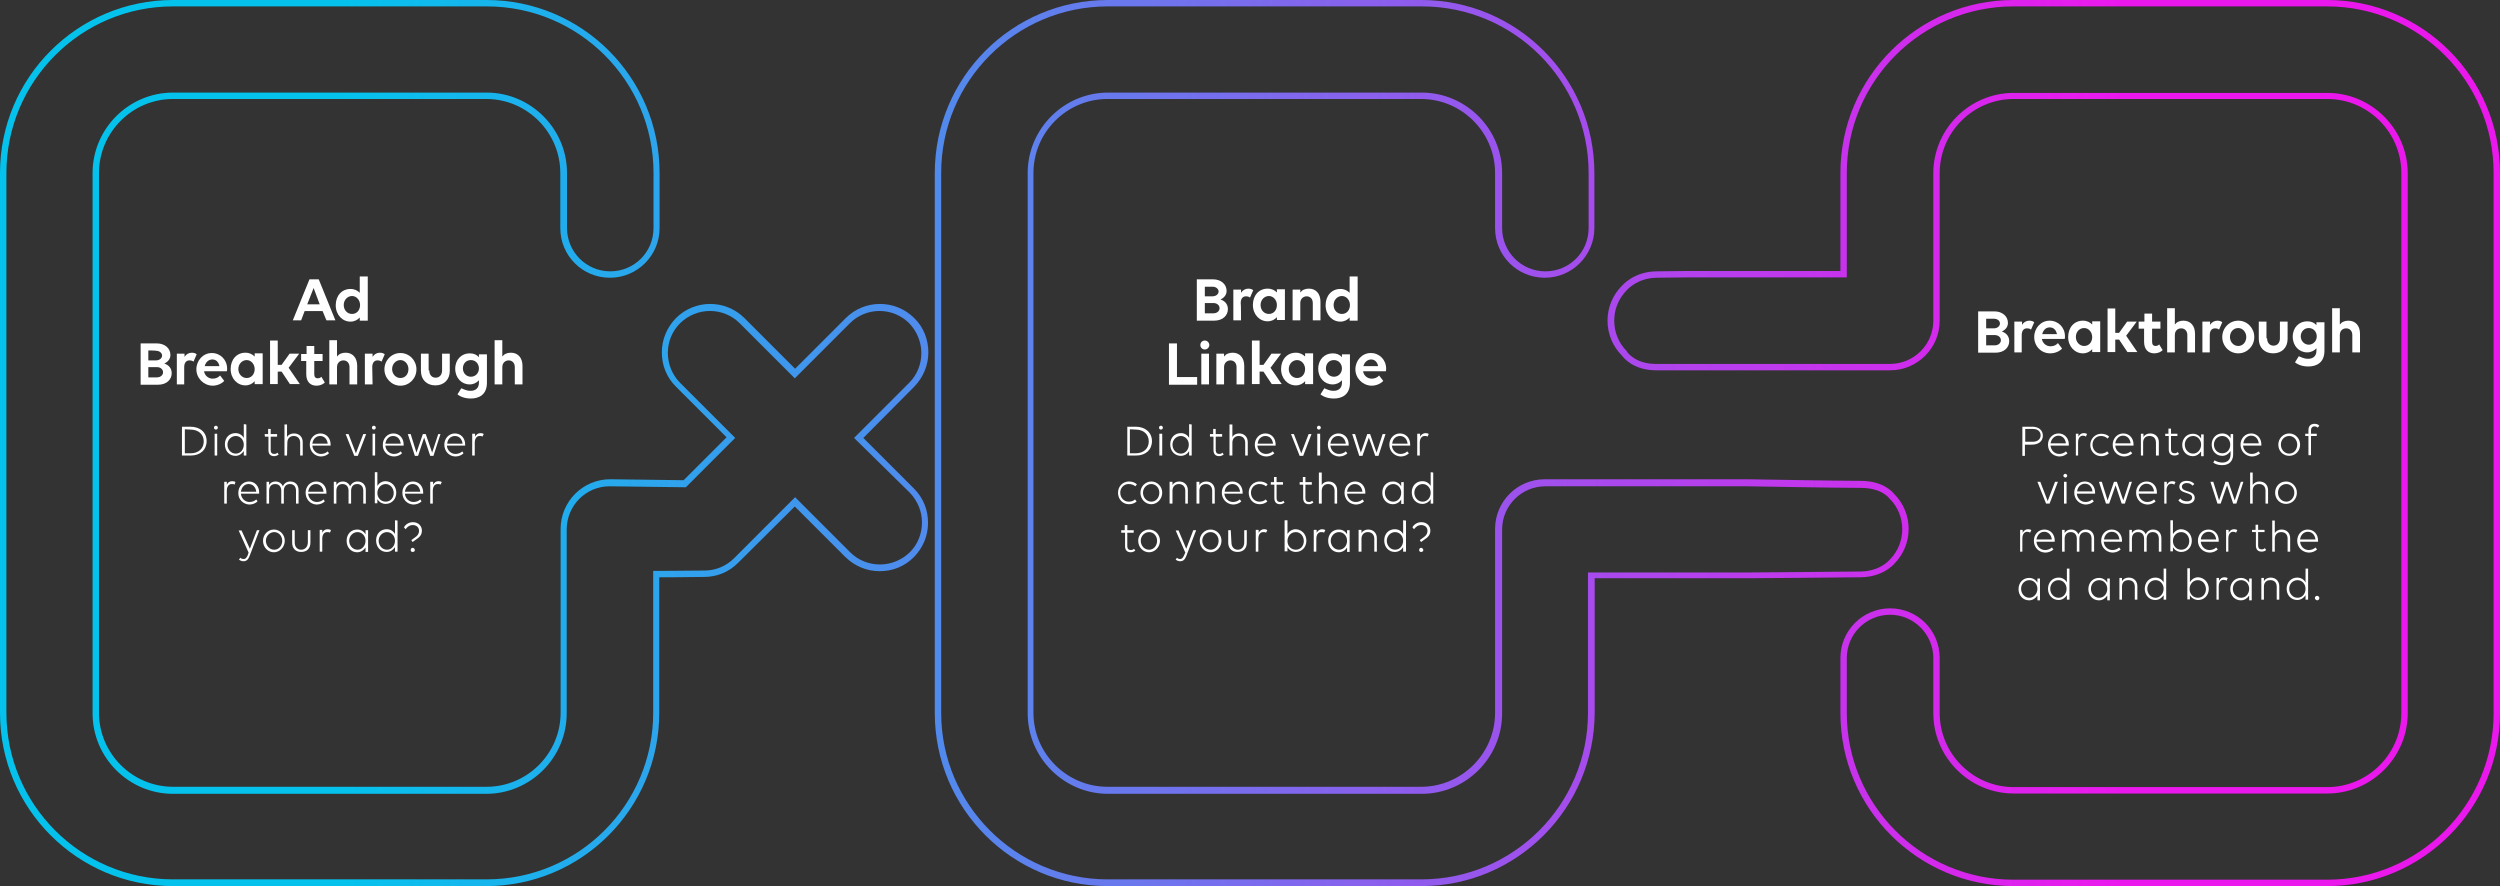<svg xmlns="http://www.w3.org/2000/svg" xmlns:xlink="http://www.w3.org/1999/xlink" id="Layer_1" viewBox="0 0 780.4 276.6"><rect x="0" y="0" width="780.4" height="276.6" fill="#333333" stroke="none"/><defs><linearGradient id="linear-gradient" x1="108.59" y1="232.3" x2="662.03" y2="232.3" gradientTransform="translate(0 -94)" gradientUnits="userSpaceOnUse"><stop offset="0" stop-color="#00d0ff"></stop><stop offset="1" stop-color="#fd15ff"></stop></linearGradient><linearGradient id="linear-gradient-2" x1="108.59" y1="232.3" x2="662.03" y2="232.3" gradientTransform="translate(0 -94)" gradientUnits="userSpaceOnUse"><stop offset="0" stop-color="#00d0ff"></stop><stop offset="1" stop-color="#fd15ff"></stop></linearGradient><linearGradient id="linear-gradient-3" x1="108.59" y1="232.3" x2="662.03" y2="232.3" gradientTransform="translate(0 -94)" gradientUnits="userSpaceOnUse"><stop offset="0" stop-color="#00d0ff"></stop><stop offset="1" stop-color="#fd15ff"></stop></linearGradient></defs><g id="Layer_1-2" style="opacity:.91;"><path d="M443.7,276.6h-97.9c-29.8,0-54-24.2-54-54V54c0-29.8,24.2-54,54-54h97.9c29.8,0,54,24.2,54,54v17.2c0,8.5-6.9,15.5-15.5,15.5s-15.5-6.9-15.5-15.5v-17.2c0-12.7-10.4-23.1-23.1-23.1h-97.9c-12.7,0-23.1,10.4-23.1,23.1v168.5c0,12.7,10.4,23.1,23.1,23.1h97.9c12.7,0,23.1-10.4,23.1-23.1v-57.4c0-8.5,6.9-15.5,15.5-15.5h63.2c.3,0,28.3.5,35.4.5s10,3.5,10.5,4.1c6,6,6,15.8,0,21.8-.4.5-3.8,4.1-10.4,4.2-6.5.1-35.1.3-35.4.3h-47.7v41.9c-.1,30-24.3,54.2-54.1,54.2h0ZM345.8,2c-28.7,0-52,23.3-52,52v168.5c0,28.7,23.3,52,52,52h97.9c28.7,0,52-23.3,52-52v-43.8h49.7c.3,0,28.9-.2,35.4-.3,6-.1,8.8-3.4,9-3.6l.1-.1c5.2-5.2,5.2-13.8,0-19l-.1-.1c-.1-.1-2.4-3.3-8.9-3.3-7.1,0-35.1-.5-35.4-.5h-63.1c-7.4,0-13.5,6-13.5,13.5v57.4c0,13.8-11.3,25.1-25.1,25.1h-97.9c-13.8,0-25.1-11.3-25.1-25.1V54c0-13.8,11.3-25.1,25.1-25.1h97.9c13.8,0,25.1,11.3,25.1,25.1v17.2c0,7.4,6,13.5,13.5,13.5s13.5-6,13.5-13.5v-17.2c0-28.7-23.3-52-52-52h-98.1Z" style="fill:url(#linear-gradient);"></path><path d="M726.4,276.6h-97.9c-29.8,0-54-24.2-54-54v-17.2c0-8.5,6.9-15.5,15.5-15.5s15.5,6.9,15.5,15.5v17.2c0,12.7,10.4,23.1,23.1,23.1h97.9c12.7,0,23.1-10.4,23.1-23.1V54c0-12.7-10.4-23.1-23.1-23.1h-97.9c-12.7,0-23.1,10.4-23.1,23.1v46.1c0,8.5-6.9,15.5-15.5,15.5h-73c-7.1,0-10.2-3.9-10.7-4.6-2.9-2.9-4.5-6.8-4.5-10.9s1.6-8,4.5-10.9c.1-.1,3.7-4.4,10.7-4.5,6.5-.1,9.7-.1,9.8-.1h47.7v-30.6c0-29.8,24.2-54,54-54h97.9c29.8,0,54,24.2,54,54v168.5c.1,29.9-24.2,54.1-54,54.1h0ZM590,191.9c-7.4,0-13.5,6-13.5,13.5v17.2c0,28.7,23.3,52,52,52h97.9c28.7,0,52-23.3,52-52V54c0-28.7-23.3-52-52-52h-97.9c-28.7,0-52,23.3-52,52v32.6h-49.7s-3.3,0-9.7.1c-6,.1-9.1,3.7-9.2,3.8-2.6,2.6-4,6-4,9.6s1.4,7,3.9,9.5l.1.2c.1.2,2.6,3.8,9,3.8h73.1c7.4,0,13.5-6,13.5-13.5v-46c0-13.8,11.3-25.1,25.1-25.1h97.9c13.8,0,25.1,11.3,25.1,25.1v168.5c0,13.8-11.3,25.1-25.1,25.1h-97.9c-13.8,0-25.1-11.3-25.1-25.1v-17.2c0-7.4-6.1-13.5-13.5-13.5h0Z" style="fill:url(#linear-gradient-2);"></path><path d="M151.8,276.6H54c-29.8,0-54-24.2-54-54V54C0,24.2,24.2,0,54,0h97.9c29.8,0,54,24.2,54,54v17.2c0,8.5-6.9,15.5-15.5,15.5s-15.5-6.9-15.5-15.5v-17.2c0-12.7-10.4-23.1-23.1-23.1H54c-12.7,0-23.1,10.4-23.1,23.1v168.5c0,12.7,10.4,23.1,23.1,23.1h97.9c12.7,0,23.1-10.4,23.1-23.1v-57.4c0-8.5,6.9-15.5,15.5-15.5.2,0,14.2.2,22.9.3l13.4-13.4-15.8-15.8c-2.9-2.9-4.4-6.6-4.4-10.7s1.6-7.8,4.4-10.7c5.9-5.9,15.5-5.9,21.4,0l15.8,15.8,15.8-15.8c5.9-5.9,15.5-5.9,21.4,0h0c2.9,2.8,4.4,6.7,4.4,10.7s-1.6,7.8-4.4,10.7l-15.9,16,15.8,15.8c2.9,2.9,4.4,6.6,4.4,10.7s-1.6,7.8-4.4,10.7c-2.9,2.9-6.6,4.4-10.7,4.4s-7.8-1.6-10.7-4.4l-15.8-15.8-17.7,17.6c-2.9,2.9-6.6,4.4-10.7,4.4h-.7c-5.1.1-10.9.1-13.2.1v42.3c0,29.9-24.2,54.1-54,54.1h0ZM54,2C25.3,2,2,25.3,2,54v168.5c0,28.7,23.3,52,52,52h97.9c28.7,0,52-23.3,52-52v-44.3h1c.1,0,7.7,0,14.2-.1h.8c3.5,0,6.8-1.4,9.2-3.8l19.1-19.1,17.2,17.2c2.5,2.5,5.8,3.8,9.3,3.8s6.8-1.4,9.3-3.8c2.5-2.5,3.8-5.8,3.8-9.3s-1.4-6.8-3.8-9.3l-17.4-17.1,17.2-17.2c2.5-2.5,3.8-5.8,3.8-9.3s-1.4-6.8-3.8-9.3c-5.1-5.1-13.4-5.1-18.5,0l-17.2,17.2-17.2-17.2c-5.1-5.1-13.4-5.1-18.6,0-5.1,5.1-5.1,13.4,0,18.6l17.2,17.2-15.4,15.4h-.4c-8.7-.1-23.2-.3-23.4-.3-7.4,0-13.4,6-13.4,13.5v57.4c0,13.8-11.3,25.1-25.1,25.1H54c-13.8,0-25.1-11.3-25.1-25.1V54c0-13.8,11.3-25.1,25.1-25.1h97.9c13.8,0,25.1,11.3,25.1,25.1v17.2c0,7.4,6,13.5,13.5,13.5s13.5-6,13.5-13.5v-17.2c0-28.7-23.3-52-52-52H54Z" style="fill:url(#linear-gradient-3);"></path></g><g id="Layer_2"><path d="M100.7,97.1h-5.6l-1.1,2.9h-2.6l5.2-12.8h2.9l5.2,12.8h-2.8l-1.2-2.9ZM97.9,89.9l-2,5.1h3.9l-1.9-5.1Z" style="fill:#fff;"></path><path d="M114.8,86.3v13.8h-2.5v-1c-.7.8-1.7,1.3-2.9,1.3-2.5,0-4.6-2.1-4.6-5.1s1.9-5.1,4.6-5.1c1.3,0,2.2.5,2.9,1.2v-5.1s2.5,0,2.5,0ZM112.4,95.2c0-1.5-1.1-2.8-2.5-2.8s-2.6,1.2-2.6,2.8,1.1,2.8,2.6,2.8,2.5-1.2,2.5-2.8Z" style="fill:#fff;"></path><path d="M43.8,107.2h5.2c2.4,0,4.2,1.5,4.2,3.6,0,1.5-1.1,2.3-1.9,2.7,1.3.4,2.3,1.4,2.3,3,0,1.9-1.5,3.6-4.3,3.6h-5.4v-12.9h-.1ZM46.3,109.4v3.1h2.4c1.1,0,1.9-.7,1.9-1.5s-.8-1.5-1.9-1.5c0-.1-2.4-.1-2.4-.1ZM46.3,114.6v3.2h2.7c1.1,0,1.9-.7,1.9-1.6s-.8-1.6-1.9-1.6h-2.7Z" style="fill:#fff;"></path><path d="M57.6,120h-2.4v-9.6h2.4v1c.5-.8,1.3-1.3,2.3-1.3.6,0,1.2.2,1.5.5l-1,2.3c-.3-.3-.8-.4-1.3-.4-1,0-1.6.8-1.6,2.1v5.4h.1Z" style="fill:#fff;"></path><path d="M61.3,115.3c0-2.8,2.1-5.1,4.8-5.1s4.8,2.1,4.8,4.9c0,.3,0,.6-.1.8h-7.1c.2,1.3,1.3,2.3,2.7,2.3,1,0,1.8-.4,2.3-1l1.3,1.7c-.7.8-2.1,1.5-3.7,1.5-2.8-.1-5-2.4-5-5.1h0ZM63.9,114.3h4.6c-.3-1.4-1.1-2.1-2.3-2.1-1.2.1-2,.9-2.3,2.1Z" style="fill:#fff;"></path><path d="M79.5,119c-.7.8-1.7,1.3-2.9,1.3-2.5,0-4.6-2.1-4.6-5.1s1.9-5.1,4.6-5.1c1.3,0,2.2.5,2.9,1.2v-1h2.5v9.6h-2.5v-.9h0ZM79.5,115.2c0-1.5-1.1-2.8-2.5-2.8s-2.6,1.2-2.6,2.8c0,1.5,1.1,2.8,2.6,2.8s2.5-1.2,2.5-2.8Z" style="fill:#fff;"></path><path d="M84.3,106.3h2.4v7.6h1.2l2.5-3.5h3l-3.3,4.4,3.5,5.1h-3.1l-2.6-3.9h-1.2v3.9h-2.4c0,.1,0-13.6,0-13.6Z" style="fill:#fff;"></path><path d="M94,110.5h1.7v-2.5h2.4v2.5h2.6v2.2h-2.6v4.1c0,.9.4,1.3,1.1,1.3.4,0,.9-.2,1.1-.5l1.1,1.8c-.5.5-1.4,1-2.6,1-1.9,0-3.2-1.2-3.2-3.6v-4.1h-1.6v-2.2h0Z" style="fill:#fff;"></path><path d="M105.2,120h-2.4v-13.8h2.4v5.1c.6-.8,1.5-1.2,2.7-1.2,2.2,0,3.6,1.6,3.6,4.1v5.8h-2.4v-5.4c0-1.3-.8-2.1-1.9-2.1s-2,.8-2,2.1c0,0,0,5.4,0,5.4Z" style="fill:#fff;"></path><path d="M116.3,120h-2.4v-9.6h2.4v1c.5-.8,1.3-1.3,2.3-1.3.6,0,1.2.2,1.5.5l-1,2.3c-.3-.3-.8-.4-1.3-.4-1,0-1.6.8-1.6,2.1l.1,5.4h0Z" style="fill:#fff;"></path><path d="M120,115.3c0-2.8,2.2-5.1,5-5.1s5,2.3,5,5.1-2.2,5.1-5,5.1-5-2.4-5-5.1ZM127.5,115.2c0-1.5-1.1-2.8-2.5-2.8s-2.6,1.2-2.6,2.8c0,1.5,1.1,2.8,2.6,2.8s2.5-1.2,2.5-2.8Z" style="fill:#fff;"></path><path d="M134,115.6c0,1.4.8,2.3,2,2.3s2-.9,2-2.3v-5.2h2.4v5.4c0,2.7-1.8,4.5-4.5,4.5s-4.5-1.8-4.5-4.5v-5.4h2.4v5.2h.2Z" style="fill:#fff;"></path><path d="M146.9,122c1.6,0,2.6-.9,2.6-2.5v-.8c-.7.8-1.7,1.3-2.9,1.3-2.5,0-4.5-2-4.5-4.9s2-4.8,4.5-4.8c1.3,0,2.2.4,2.9,1.2v-.9h2.5v8.9c0,3.8-2.6,4.9-5,4.9-1.8,0-3.2-.5-4.2-1.3l1.2-1.9c.6.2,1.5.8,2.9.8h0ZM149.5,115c0-1.4-1-2.6-2.5-2.6s-2.5,1.1-2.5,2.6,1.1,2.6,2.5,2.6,2.5-1.1,2.5-2.6Z" style="fill:#fff;"></path><path d="M156.8,120h-2.4v-13.8h2.4v5.1c.6-.8,1.5-1.2,2.7-1.2,2.2,0,3.6,1.6,3.6,4.1v5.8h-2.4v-5.4c0-1.3-.8-2.1-1.9-2.1s-2,.8-2,2.1v5.4h0Z" style="fill:#fff;"></path><path d="M56.8,133.2h2.6c3.1,0,5.1,1.8,5.1,4.5s-2,4.5-4.9,4.5h-2.8v-9h0ZM57.7,134v7.5h1.8c2.5,0,4.1-1.5,4.1-3.7s-1.6-3.7-4.2-3.7l-1.7-.1h0Z" style="fill:#fff;"></path><path d="M66.8,133.5c0-.3.2-.6.6-.6s.6.3.6.6-.2.6-.6.6-.6-.3-.6-.6ZM67.8,142.2h-.8v-6.8h.8v6.8Z" style="fill:#fff;"></path><path d="M76.9,132.5v9.7h-.8v-1.4c-.6.9-1.5,1.5-2.6,1.5-1.9,0-3.3-1.5-3.3-3.6s1.4-3.5,3.3-3.5c1.2,0,2.1.6,2.6,1.5v-4.3l.8.1h0ZM76.1,138.8c0-1.5-1.1-2.7-2.5-2.7s-2.6,1.2-2.6,2.7,1.1,2.8,2.6,2.8,2.5-1.3,2.5-2.8Z" style="fill:#fff;"></path><path d="M82.6,135.5h1.1v-1.6h.8v1.6h2v.8h-2v4.2c0,.8.4,1.2,1.1,1.2.4,0,.7-.1,1-.4l.4.6c-.3.2-.8.5-1.4.5-1.2,0-1.8-.7-1.8-1.9v-4.2h-1.1l-.1-.8h0Z" style="fill:#fff;"></path><path d="M89.6,142.2h-.8v-9.7h.8v3.9c.4-.7,1.2-1.1,2.2-1.1,1.6,0,2.7,1.1,2.7,2.7v4.2h-.8v-4c0-1.3-.8-2.1-2-2.1s-2,.8-2,2.1l-.1,4h0Z" style="fill:#fff;"></path><path d="M96.7,138.8c0-1.9,1.4-3.5,3.3-3.5s3.2,1.5,3.2,3.4v.4h-5.7c.1,1.4,1.2,2.6,2.7,2.6.8,0,1.6-.3,2.1-.8l.4.6c-.6.6-1.5,1-2.6,1-2-.1-3.4-1.7-3.4-3.7h0ZM97.5,138.5h4.8c-.2-1.5-1.1-2.4-2.4-2.4s-2.2,1-2.4,2.4Z" style="fill:#fff;"></path><path d="M114.3,135.5l-2.6,6.8h-1.1l-2.7-6.8h.9l2.3,6,2.3-6h.9Z" style="fill:#fff;"></path><path d="M116.1,133.5c0-.3.2-.6.6-.6s.6.3.6.6-.2.6-.6.6-.6-.3-.6-.6ZM117.1,142.2h-.8v-6.8h.8v6.8Z" style="fill:#fff;"></path><path d="M119.5,138.8c0-1.9,1.4-3.5,3.3-3.5s3.2,1.5,3.2,3.4v.4h-5.7c.1,1.4,1.2,2.6,2.7,2.6.8,0,1.6-.3,2.1-.8l.4.6c-.6.6-1.5,1-2.6,1-2-.1-3.5-1.7-3.4-3.7h0ZM120.3,138.5h4.8c-.2-1.5-1.1-2.4-2.4-2.4s-2.2,1-2.4,2.4Z" style="fill:#fff;"></path><path d="M137.5,135.5l-2.2,6.8h-1l-1.9-5.7-1.9,5.7h-1l-2.2-6.8h.9l1.8,5.8,2-5.8h.9l2,5.8,1.9-5.8h.7Z" style="fill:#fff;"></path><path d="M138.7,138.8c0-1.9,1.4-3.5,3.3-3.5s3.2,1.5,3.2,3.4v.4h-5.7c.1,1.4,1.2,2.6,2.7,2.6.8,0,1.6-.3,2.1-.8l.4.6c-.6.6-1.5,1-2.6,1-2-.1-3.4-1.7-3.4-3.7h0ZM139.6,138.5h4.8c-.2-1.5-1.1-2.4-2.4-2.4s-2.3,1-2.4,2.4Z" style="fill:#fff;"></path><path d="M148.3,142.2h-.9v-6.8h.9v.9c.4-.7.9-1.1,1.7-1.1.4,0,.8.1,1,.3l-.4.8c-.2-.2-.5-.2-.9-.2-.9,0-1.5.8-1.5,2.1v4h.1Z" style="fill:#fff;"></path><path d="M70.9,157.2h-.9v-6.8h.8v.9c.3-.7.9-1.1,1.7-1.1.4,0,.8.1,1,.3l-.3.8c-.2-.2-.5-.2-.9-.2-.9,0-1.5.8-1.5,2.1v4h.1Z" style="fill:#fff;"></path><path d="M74.4,153.8c0-1.9,1.4-3.5,3.3-3.5s3.2,1.5,3.2,3.4v.4h-5.7c.1,1.4,1.2,2.6,2.7,2.6.8,0,1.6-.3,2.1-.8l.4.6c-.6.6-1.5,1-2.6,1-2-.1-3.5-1.7-3.4-3.7h0ZM75.2,153.5h4.8c-.2-1.5-1.1-2.4-2.4-2.4s-2.2,1-2.4,2.4Z" style="fill:#fff;"></path><path d="M84,157.2h-.8v-6.8h.8v1c.4-.7,1.1-1.1,2-1.1,1.1,0,1.9.6,2.3,1.5.4-.9,1.2-1.5,2.3-1.5,1.6,0,2.6,1.1,2.6,2.7v4.2h-.8v-4c0-1.3-.7-2.1-1.9-2.1s-1.9.8-1.9,2.1v4h-.8v-4c0-1.3-.7-2.1-1.9-2.1s-1.9.8-1.9,2.1c0,0,0,4,0,4Z" style="fill:#fff;"></path><path d="M95.4,153.8c0-1.9,1.4-3.5,3.3-3.5s3.2,1.5,3.2,3.4v.4h-5.7c.1,1.4,1.2,2.6,2.7,2.6.8,0,1.6-.3,2.1-.8l.4.6c-.6.6-1.5,1-2.6,1-2-.1-3.4-1.7-3.4-3.7h0ZM96.2,153.5h4.8c-.2-1.5-1.1-2.4-2.4-2.4s-2.2,1-2.4,2.4Z" style="fill:#fff;"></path><path d="M105,157.2h-.8v-6.8h.8v1c.4-.7,1.1-1.1,2-1.1,1.1,0,1.9.6,2.3,1.5.4-.9,1.2-1.5,2.3-1.5,1.6,0,2.6,1.1,2.6,2.7v4.2h-.8v-4c0-1.3-.7-2.1-1.9-2.1s-1.9.8-1.9,2.1v4h-.8v-4c0-1.3-.7-2.1-1.9-2.1s-1.9.8-1.9,2.1c0,0,0,4,0,4Z" style="fill:#fff;"></path><path d="M123.7,153.8c0,2-1.4,3.5-3.3,3.5-1.1,0-2.1-.6-2.6-1.5v1.3h-.8v-9.7h.8v4.3c.5-.9,1.5-1.5,2.6-1.5,1.9.1,3.3,1.6,3.3,3.6ZM117.8,153.9c0,1.5,1.1,2.7,2.6,2.7s2.5-1.2,2.5-2.7-1.1-2.8-2.5-2.8-2.6,1.2-2.6,2.8Z" style="fill:#fff;"></path><path d="M125.6,153.8c0-1.9,1.4-3.5,3.3-3.5s3.2,1.5,3.2,3.4v.4h-5.7c.1,1.4,1.2,2.6,2.7,2.6.8,0,1.6-.3,2.1-.8l.4.6c-.6.6-1.5,1-2.6,1-2-.1-3.4-1.7-3.4-3.7h0ZM126.4,153.5h4.8c-.2-1.5-1.1-2.4-2.4-2.4s-2.2,1-2.4,2.4Z" style="fill:#fff;"></path><path d="M135.2,157.2h-.9v-6.8h.9v.9c.4-.7.9-1.1,1.7-1.1.4,0,.8.1,1,.3l-.4.8c-.2-.2-.5-.2-.9-.2-.9,0-1.5.8-1.5,2.1v4h.1Z" style="fill:#fff;"></path><path d="M78,171.3l2.2-5.8h.8l-3.1,8.1c-.4,1-.9,1.6-1.9,1.6-.5,0-1-.2-1.4-.5l.4-.6c.3.3.7.4,1.1.4.5,0,.8-.3,1.2-1.1l.3-.9-3.1-6.9h.9l2.6,5.7h0Z" style="fill:#fff;"></path><path d="M82.1,168.8c0-1.9,1.5-3.5,3.4-3.5s3.4,1.6,3.4,3.5-1.5,3.6-3.4,3.6-3.4-1.6-3.4-3.6ZM88.1,168.8c0-1.5-1.1-2.7-2.5-2.7s-2.6,1.2-2.6,2.7,1.1,2.8,2.6,2.8,2.5-1.3,2.5-2.8Z" style="fill:#fff;"></path><path d="M92,169.3c0,1.4.8,2.3,2,2.3s2.1-.9,2.1-2.3v-3.8h.8v3.9c0,1.8-1.1,2.9-2.9,2.9s-2.8-1.2-2.8-2.9v-3.9h.8v3.8Z" style="fill:#fff;"></path><path d="M100.6,172.2h-.8v-6.8h.8v.9c.3-.7.9-1.1,1.7-1.1.4,0,.8.1,1,.3l-.3.8c-.2-.2-.5-.2-.9-.2-.9,0-1.5.8-1.5,2.1,0,0,0,4,0,4Z" style="fill:#fff;"></path><path d="M114.1,170.9c-.6.9-1.5,1.5-2.6,1.5-1.9,0-3.3-1.5-3.3-3.6s1.4-3.5,3.3-3.5c1.2,0,2.1.6,2.6,1.5v-1.3h.8v6.8h-.8v-1.4h0ZM114.1,168.8c0-1.5-1.1-2.7-2.5-2.7s-2.6,1.2-2.6,2.7,1.1,2.8,2.6,2.8,2.5-1.3,2.5-2.8Z" style="fill:#fff;"></path><path d="M124.1,162.5v9.7h-.8v-1.4c-.6.9-1.5,1.5-2.6,1.5-1.9,0-3.3-1.5-3.3-3.6s1.4-3.5,3.3-3.5c1.2,0,2.1.6,2.6,1.5v-4.3l.8.1h0ZM123.3,168.8c0-1.5-1.1-2.7-2.5-2.7s-2.6,1.2-2.6,2.7,1.1,2.8,2.6,2.8,2.5-1.3,2.5-2.8Z" style="fill:#fff;"></path><path d="M126.1,164.6c.5-.9,1.5-1.6,2.8-1.6,1.8,0,2.8,1.3,2.8,2.6,0,1.1-.4,1.9-1.8,2.8l-1.1.8-.4-.6,1.1-.8c.9-.6,1.3-1.2,1.3-2.1,0-1.1-.8-1.8-2-1.8-.9,0-1.6.5-2.2,1.3l-.5-.6h0ZM128.2,171.7c0-.4.3-.7.6-.7s.7.3.7.7-.3.6-.7.6-.6-.3-.6-.6Z" style="fill:#fff;"></path></g><g id="Layer_2_copy"><path d="M373.6,87.2h5.1c2.4,0,4.2,1.5,4.2,3.6,0,1.5-1.1,2.3-1.9,2.7,1.3.4,2.3,1.4,2.3,3,0,1.9-1.5,3.6-4.3,3.6h-5.4v-12.9h0ZM376.1,89.4v3.1h2.4c1.1,0,1.9-.7,1.9-1.5s-.8-1.5-1.9-1.5h-2.4v-.1ZM376.1,94.6v3.2h2.7c1.1,0,1.9-.7,1.9-1.6s-.8-1.6-1.9-1.6h-2.7Z" style="fill:#fff;"></path><path d="M387.4,100h-2.4v-9.6h2.4v1c.5-.8,1.3-1.3,2.3-1.3.6,0,1.2.2,1.5.5l-1,2.3c-.3-.3-.8-.4-1.3-.4-1,0-1.6.8-1.6,2.1.1.1.1,5.4.1,5.4Z" style="fill:#fff;"></path><path d="M398.6,99c-.7.8-1.7,1.3-2.9,1.3-2.5,0-4.6-2.1-4.6-5.1s1.9-5.1,4.6-5.1c1.3,0,2.2.5,2.9,1.2v-1h2.5v9.6h-2.5v-.9ZM398.6,95.2c0-1.5-1.1-2.8-2.5-2.8s-2.6,1.2-2.6,2.8,1.1,2.8,2.6,2.8,2.5-1.2,2.5-2.8Z" style="fill:#fff;"></path><path d="M405.9,100h-2.4v-9.6h2.4v.9c.6-.8,1.5-1.2,2.7-1.2,2.2,0,3.6,1.6,3.6,4.1v5.8h-2.4v-5.4c0-1.3-.8-2.1-1.9-2.1s-2,.8-2,2.1v5.4h0Z" style="fill:#fff;"></path><path d="M423.8,86.3v13.8h-2.5v-1c-.7.8-1.7,1.3-2.9,1.3-2.5,0-4.6-2.1-4.6-5.1s1.9-5.1,4.6-5.1c1.3,0,2.2.5,2.9,1.2v-5.1s2.5,0,2.5,0ZM421.4,95.2c0-1.5-1.1-2.8-2.5-2.8s-2.6,1.2-2.6,2.8,1.1,2.8,2.6,2.8,2.5-1.2,2.5-2.8Z" style="fill:#fff;"></path><path d="M364.9,107.2h2.5v10.5h6.3v2.4h-8.8v-12.9Z" style="fill:#fff;"></path><path d="M374.7,107.7c0-.8.6-1.4,1.4-1.4s1.4.7,1.4,1.4-.6,1.4-1.4,1.4-1.4-.6-1.4-1.4ZM377.4,120h-2.4v-9.6h2.4v9.6Z" style="fill:#fff;"></path><path d="M382.1,120h-2.4v-9.6h2.4v.9c.6-.8,1.5-1.2,2.7-1.2,2.2,0,3.6,1.6,3.6,4.1v5.8h-2.4v-5.4c0-1.3-.8-2.1-1.9-2.1s-2,.8-2,2.1v5.4h0Z" style="fill:#fff;"></path><path d="M390.8,106.3h2.4v7.6h1.2l2.5-3.5h3l-3.3,4.4,3.5,5.1h-3.1l-2.6-3.9h-1.2v3.9h-2.4v-13.6Z" style="fill:#fff;"></path><path d="M407.4,119c-.7.8-1.7,1.3-2.9,1.3-2.5,0-4.6-2.1-4.6-5.1s1.9-5.1,4.6-5.1c1.3,0,2.2.5,2.9,1.2v-1h2.5v9.6h-2.5v-.9h0ZM407.4,115.2c0-1.5-1.1-2.8-2.5-2.8s-2.6,1.2-2.6,2.8c0,1.5,1.1,2.8,2.6,2.8s2.5-1.2,2.5-2.8Z" style="fill:#fff;"></path><path d="M416.3,122c1.6,0,2.6-.9,2.6-2.5v-.8c-.7.8-1.7,1.3-2.9,1.3-2.5,0-4.5-2-4.5-4.9s2-4.8,4.5-4.8c1.3,0,2.2.4,2.9,1.2v-.9h2.5v8.9c0,3.8-2.6,4.9-5,4.9-1.8,0-3.2-.5-4.2-1.3l1.2-1.9c.6.2,1.5.8,2.9.8ZM418.9,115c0-1.4-1-2.6-2.5-2.6s-2.5,1.1-2.5,2.6,1.1,2.6,2.5,2.6,2.5-1.1,2.5-2.6Z" style="fill:#fff;"></path><path d="M423.1,115.3c0-2.8,2.1-5.1,4.8-5.1s4.8,2.1,4.8,4.9c0,.3,0,.6-.1.8h-7.1c.2,1.3,1.3,2.3,2.7,2.3,1,0,1.8-.4,2.3-1l1.3,1.7c-.7.8-2.1,1.5-3.7,1.5-2.8-.1-5-2.4-5-5.1h0ZM425.6,114.3h4.6c-.3-1.4-1.1-2.1-2.3-2.1-1.1.1-2,.9-2.3,2.1Z" style="fill:#fff;"></path><path d="M351.9,133.2h2.6c3,0,5.1,1.8,5.1,4.5s-2,4.5-4.9,4.5h-2.8v-9h0ZM352.7,134v7.5h1.8c2.5,0,4.1-1.5,4.1-3.7s-1.6-3.7-4.1-3.7l-1.8-.1h0Z" style="fill:#fff;"></path><path d="M361.8,133.5c0-.3.2-.6.6-.6s.6.3.6.6-.2.6-.6.6-.6-.3-.6-.6ZM362.8,142.2h-.9v-6.8h.9v6.8Z" style="fill:#fff;"></path><path d="M372,132.5v9.7h-.8v-1.4c-.5.9-1.5,1.5-2.6,1.5-1.9,0-3.3-1.5-3.3-3.6s1.4-3.5,3.3-3.5c1.2,0,2.1.6,2.6,1.5v-4.3l.8.1h0ZM371.1,138.8c0-1.5-1.1-2.7-2.5-2.7s-2.6,1.2-2.6,2.7,1.1,2.8,2.6,2.8,2.5-1.3,2.5-2.8Z" style="fill:#fff;"></path><path d="M377.6,135.5h1.1v-1.6h.8v1.6h2v.8h-2v4.2c0,.8.4,1.2,1.1,1.2.4,0,.7-.1,1-.4l.4.6c-.3.2-.8.5-1.4.5-1.2,0-1.8-.7-1.8-1.9v-4.2h-1.1v-.8h-.1Z" style="fill:#fff;"></path><path d="M384.7,142.2h-.9v-9.7h.9v3.9c.4-.7,1.2-1.1,2.1-1.1,1.6,0,2.7,1.1,2.7,2.7v4.2h-.8v-4c0-1.3-.8-2.1-2-2.1s-2,.8-2,2.1v4h0Z" style="fill:#fff;"></path><path d="M391.7,138.8c0-1.9,1.4-3.5,3.3-3.5s3.2,1.5,3.2,3.4v.4h-5.7c.1,1.4,1.2,2.6,2.7,2.6.8,0,1.6-.3,2.1-.8l.5.6c-.6.6-1.5,1-2.6,1-2.1-.1-3.5-1.7-3.5-3.7h0ZM392.6,138.5h4.8c-.2-1.5-1.1-2.4-2.4-2.4s-2.3,1-2.4,2.4h0Z" style="fill:#fff;"></path><path d="M409.4,135.5l-2.6,6.8h-1.1l-2.7-6.8h.9l2.3,6,2.3-6h.9Z" style="fill:#fff;"></path><path d="M411.1,133.5c0-.3.2-.6.6-.6s.6.3.6.6-.2.6-.6.6-.6-.3-.6-.6ZM412.1,142.2h-.9v-6.8h.9v6.8Z" style="fill:#fff;"></path><path d="M414.5,138.8c0-1.9,1.4-3.5,3.3-3.5s3.2,1.5,3.2,3.4v.4h-5.7c.1,1.4,1.2,2.6,2.7,2.6.8,0,1.6-.3,2.1-.8l.5.6c-.6.6-1.5,1-2.6,1-2.1-.1-3.5-1.7-3.5-3.7h0ZM415.3,138.5h4.8c-.2-1.5-1.1-2.4-2.4-2.4s-2.2,1-2.4,2.4h0Z" style="fill:#fff;"></path><path d="M432.5,135.5l-2.2,6.8h-1l-2-5.7-2,5.7h-1l-2.2-6.8h.9l1.8,5.8,2-5.8h.9l2,5.8,1.9-5.8h.9Z" style="fill:#fff;"></path><path d="M433.7,138.8c0-1.9,1.4-3.5,3.3-3.5s3.2,1.5,3.2,3.4v.4h-5.7c.1,1.4,1.2,2.6,2.7,2.6.8,0,1.6-.3,2.1-.8l.5.6c-.6.6-1.5,1-2.6,1-2-.1-3.5-1.7-3.5-3.7h0ZM434.6,138.5h4.8c-.2-1.5-1.1-2.4-2.4-2.4s-2.3,1-2.4,2.4h0Z" style="fill:#fff;"></path><path d="M443.3,142.2h-.9v-6.8h.9v.9c.4-.7,1-1.1,1.7-1.1.4,0,.8.1,1,.3l-.4.8c-.2-.2-.5-.2-.9-.2-.9,0-1.5.8-1.5,2.1v4h.1Z" style="fill:#fff;"></path><path d="M352.3,151.1c-1.5,0-2.6,1.2-2.6,2.7s1.1,2.8,2.6,2.8c.8,0,1.5-.2,2-.7l.5.6c-.5.6-1.5.9-2.4.9-2,0-3.4-1.6-3.4-3.6s1.5-3.5,3.4-3.5c1,0,1.9.3,2.5.9l-.5.6c-.6-.5-1.3-.7-2.1-.7h0Z" style="fill:#fff;"></path><path d="M356,153.8c0-1.9,1.5-3.5,3.4-3.5s3.4,1.6,3.4,3.5-1.5,3.6-3.4,3.6-3.4-1.6-3.4-3.6ZM361.9,153.8c0-1.5-1.1-2.7-2.5-2.7s-2.6,1.2-2.6,2.7,1.1,2.8,2.6,2.8,2.5-1.3,2.5-2.8Z" style="fill:#fff;"></path><path d="M366,157.2h-.9v-6.8h.9v1c.4-.7,1.2-1.1,2.1-1.1,1.6,0,2.7,1.1,2.7,2.7v4.2h-.8v-4c0-1.3-.8-2.1-2-2.1s-2,.8-2,2.1v4h0Z" style="fill:#fff;"></path><path d="M374.4,157.2h-.9v-6.8h.9v1c.4-.7,1.2-1.1,2.1-1.1,1.6,0,2.7,1.1,2.7,2.7v4.2h-.8v-4c0-1.3-.8-2.1-2-2.1s-2,.8-2,2.1v4h0Z" style="fill:#fff;"></path><path d="M381.4,153.8c0-1.9,1.4-3.5,3.3-3.5s3.2,1.5,3.2,3.4v.4h-5.7c.1,1.4,1.2,2.6,2.7,2.6.8,0,1.6-.3,2.1-.8l.5.6c-.6.6-1.5,1-2.6,1-2-.1-3.5-1.7-3.5-3.7h0ZM382.3,153.5h4.8c-.2-1.5-1.1-2.4-2.4-2.4s-2.3,1-2.4,2.4h0Z" style="fill:#fff;"></path><path d="M393.1,151.1c-1.5,0-2.6,1.2-2.6,2.7s1.1,2.8,2.6,2.8c.8,0,1.5-.2,2-.7l.5.6c-.5.6-1.5.9-2.4.9-2,0-3.4-1.6-3.4-3.6s1.5-3.5,3.4-3.5c1,0,1.9.3,2.5.9l-.5.6c-.6-.5-1.3-.7-2.1-.7h0Z" style="fill:#fff;"></path><path d="M396.6,150.5h1.1v-1.6h.8v1.6h2v.8h-2v4.2c0,.8.4,1.2,1.1,1.2.4,0,.7-.1,1-.4l.4.6c-.3.2-.8.5-1.4.5-1.2,0-1.8-.7-1.8-1.9v-4.2h-1.1v-.8h-.1Z" style="fill:#fff;"></path><path d="M405.6,150.5h1.1v-1.6h.8v1.6h2v.8h-2v4.2c0,.8.4,1.2,1.1,1.2.4,0,.7-.1,1-.4l.4.6c-.3.2-.8.5-1.4.5-1.2,0-1.8-.7-1.8-1.9v-4.2h-1.1v-.8h-.1Z" style="fill:#fff;"></path><path d="M412.6,157.2h-.9v-9.7h.9v3.9c.4-.7,1.2-1.1,2.1-1.1,1.6,0,2.7,1.1,2.7,2.7v4.2h-.8v-4c0-1.3-.8-2.1-2-2.1s-2,.8-2,2.1v4h0Z" style="fill:#fff;"></path><path d="M419.7,153.8c0-1.9,1.4-3.5,3.3-3.5s3.2,1.5,3.2,3.4v.4h-5.7c.1,1.4,1.2,2.6,2.7,2.6.8,0,1.6-.3,2.1-.8l.5.6c-.6.6-1.5,1-2.6,1-2.1-.1-3.5-1.7-3.5-3.7h0ZM420.5,153.5h4.8c-.2-1.5-1.1-2.4-2.4-2.4s-2.2,1-2.4,2.4h0Z" style="fill:#fff;"></path><path d="M437.4,155.9c-.5.9-1.5,1.5-2.6,1.5-1.9,0-3.3-1.5-3.3-3.6s1.4-3.5,3.3-3.5c1.2,0,2.1.6,2.6,1.5v-1.3h.8v6.8h-.8v-1.4h0ZM437.4,153.8c0-1.5-1.1-2.7-2.5-2.7s-2.6,1.2-2.6,2.7,1.1,2.8,2.6,2.8,2.5-1.3,2.5-2.8Z" style="fill:#fff;"></path><path d="M447.4,147.5v9.7h-.8v-1.4c-.5.9-1.5,1.5-2.6,1.5-1.9,0-3.3-1.5-3.3-3.6s1.4-3.5,3.3-3.5c1.2,0,2.1.6,2.6,1.5v-4.3l.8.1h0ZM446.6,153.8c0-1.5-1.1-2.7-2.5-2.7s-2.6,1.2-2.6,2.7,1.1,2.8,2.6,2.8,2.5-1.3,2.5-2.8Z" style="fill:#fff;"></path><path d="M350,165.5h1.1v-1.6h.8v1.6h2v.8h-2v4.2c0,.8.4,1.2,1.1,1.2.4,0,.7-.1,1-.4l.4.6c-.3.2-.8.5-1.4.5-1.2,0-1.8-.7-1.8-1.9v-4.2h-1.2v-.8h0Z" style="fill:#fff;"></path><path d="M355.3,168.8c0-1.9,1.5-3.5,3.4-3.5s3.4,1.6,3.4,3.5-1.5,3.6-3.4,3.6-3.4-1.6-3.4-3.6ZM361.2,168.8c0-1.5-1.1-2.7-2.5-2.7s-2.6,1.2-2.6,2.7,1.1,2.8,2.6,2.8,2.5-1.3,2.5-2.8Z" style="fill:#fff;"></path><path d="M370.3,171.3l2.2-5.8h.9l-3.1,8.1c-.4,1-.9,1.6-1.9,1.6-.5,0-1-.2-1.4-.5l.4-.6c.3.3.6.4,1,.4.5,0,.8-.3,1.2-1.1l.4-.9-3-6.9h.9l2.4,5.7h0Z" style="fill:#fff;"></path><path d="M374.5,168.8c0-1.9,1.5-3.5,3.4-3.5s3.4,1.6,3.4,3.5-1.5,3.6-3.4,3.6-3.4-1.6-3.4-3.6ZM380.4,168.8c0-1.5-1.1-2.7-2.5-2.7s-2.6,1.2-2.6,2.7,1.1,2.8,2.6,2.8,2.5-1.3,2.5-2.8Z" style="fill:#fff;"></path><path d="M384.4,169.3c0,1.4.8,2.3,2,2.3s2-.9,2-2.3v-3.8h.8v3.9c0,1.8-1.1,2.9-2.9,2.9s-2.9-1.2-2.9-2.9v-3.9h.8l.2,3.8h0Z" style="fill:#fff;"></path><path d="M392.9,172.2h-.9v-6.8h.9v.9c.4-.7,1-1.1,1.7-1.1.4,0,.8.1,1,.3l-.4.8c-.2-.2-.5-.2-.9-.2-.9,0-1.5.8-1.5,2.1v4h.1Z" style="fill:#fff;"></path><path d="M407.8,168.8c0,2-1.4,3.5-3.3,3.5-1.1,0-2.1-.6-2.6-1.5v1.3h-.9v-9.7h.9v4.3c.5-.9,1.5-1.5,2.6-1.5,1.9.1,3.3,1.6,3.3,3.6ZM401.9,168.9c0,1.5,1.1,2.7,2.6,2.7s2.5-1.2,2.5-2.7-1-2.8-2.5-2.8-2.6,1.2-2.6,2.8Z" style="fill:#fff;"></path><path d="M411,172.2h-.9v-6.8h.9v.9c.4-.7,1-1.1,1.7-1.1.4,0,.8.1,1,.3l-.4.8c-.2-.2-.5-.2-.9-.2-.9,0-1.5.8-1.5,2.1v4h.1Z" style="fill:#fff;"></path><path d="M420.5,170.9c-.5.9-1.5,1.5-2.6,1.5-1.9,0-3.3-1.5-3.3-3.6s1.4-3.5,3.3-3.5c1.2,0,2.1.6,2.6,1.5v-1.3h.8v6.8h-.8v-1.4h0ZM420.5,168.8c0-1.5-1.1-2.7-2.5-2.7s-2.6,1.2-2.6,2.7,1.1,2.8,2.6,2.8,2.5-1.3,2.5-2.8Z" style="fill:#fff;"></path><path d="M425,172.2h-.9v-6.8h.9v1c.4-.7,1.2-1.1,2.1-1.1,1.6,0,2.7,1.1,2.7,2.7v4.2h-.8v-4c0-1.3-.8-2.1-2-2.1s-2,.8-2,2.1v4h0Z" style="fill:#fff;"></path><path d="M438.9,162.5v9.7h-.9v-1.4c-.5.9-1.5,1.5-2.6,1.5-1.9,0-3.3-1.5-3.3-3.6s1.4-3.5,3.3-3.5c1.2,0,2.1.6,2.6,1.5v-4.3l.9.1h0ZM438,168.8c0-1.5-1.1-2.7-2.5-2.7s-2.6,1.2-2.6,2.7,1.1,2.8,2.6,2.8,2.5-1.3,2.5-2.8Z" style="fill:#fff;"></path><path d="M440.9,164.6c.5-.9,1.5-1.6,2.8-1.6,1.8,0,2.8,1.3,2.8,2.6,0,1.1-.4,1.9-1.8,2.8l-1.1.8-.4-.6,1.1-.8c.9-.6,1.3-1.2,1.3-2.1,0-1.1-.8-1.8-2-1.8-.9,0-1.6.5-2.2,1.3l-.5-.6h0ZM443,171.7c0-.4.3-.7.6-.7s.7.3.7.7-.3.6-.7.6-.6-.3-.6-.6Z" style="fill:#fff;"></path></g><g id="Layer_2-2"><path d="M617.5,97.2h5.1c2.4,0,4.2,1.5,4.2,3.6,0,1.5-1.1,2.3-1.9,2.7,1.3.4,2.3,1.4,2.3,3,0,1.9-1.5,3.6-4.3,3.6h-5.4v-12.9h0ZM620,99.4v3.1h2.4c1.1,0,1.9-.7,1.9-1.5,0-.9-.8-1.5-1.9-1.5h-2.4v-.1ZM620,104.6v3.2h2.7c1.1,0,1.9-.7,1.9-1.6s-.8-1.6-1.9-1.6h-2.7Z" style="fill:#fff;"></path><path d="M631.2,110h-2.4v-9.6h2.4v1c.5-.8,1.3-1.3,2.3-1.3.6,0,1.2.2,1.5.5l-1,2.3c-.3-.3-.8-.4-1.3-.4-1,0-1.6.8-1.6,2.1v5.4h.1Z" style="fill:#fff;"></path><path d="M635,105.2c0-2.8,2.1-5.1,4.8-5.1s4.8,2.1,4.8,4.9c0,.3,0,.6-.1.8h-7.1c.2,1.3,1.3,2.3,2.7,2.3,1,0,1.8-.4,2.3-1l1.3,1.7c-.7.8-2.1,1.5-3.7,1.5-2.9,0-5-2.3-5-5.1ZM637.5,104.3h4.6c-.3-1.4-1.1-2.1-2.3-2.1s-2,.9-2.3,2.1Z" style="fill:#fff;"></path><path d="M653.1,109c-.7.8-1.7,1.3-2.9,1.3-2.5,0-4.6-2.1-4.6-5.1s1.9-5.1,4.6-5.1c1.3,0,2.2.5,2.9,1.2v-1h2.5v9.6h-2.5v-.9ZM653.1,105.2c0-1.5-1.1-2.8-2.5-2.8-1.5,0-2.6,1.2-2.6,2.8,0,1.5,1.1,2.8,2.6,2.8s2.5-1.2,2.5-2.8Z" style="fill:#fff;"></path><path d="M657.9,96.3h2.4v7.6h1.2l2.5-3.5h3l-3.3,4.4,3.5,5.1h-3.1l-2.6-3.9h-1.2v3.9h-2.4v-13.6h0Z" style="fill:#fff;"></path><path d="M667.7,100.4h1.7v-2.5h2.4v2.5h2.6v2.2h-2.6v4.1c0,.9.4,1.3,1.1,1.3.4,0,.9-.2,1.1-.5l1.1,1.8c-.5.5-1.4,1-2.6,1-1.9,0-3.2-1.2-3.2-3.6v-4.1h-1.7v-2.2h.1Z" style="fill:#fff;"></path><path d="M678.9,110h-2.4v-13.8h2.4v5.1c.6-.8,1.5-1.2,2.7-1.2,2.2,0,3.6,1.6,3.6,4.1v5.8h-2.4v-5.4c0-1.3-.8-2.1-1.9-2.1-1.2,0-2,.8-2,2.1v5.4h0Z" style="fill:#fff;"></path><path d="M689.9,110h-2.4v-9.6h2.4v1c.5-.8,1.3-1.3,2.3-1.3.6,0,1.2.2,1.5.5l-1,2.3c-.3-.3-.8-.4-1.3-.4-1,0-1.6.8-1.6,2.1v5.4h.1Z" style="fill:#fff;"></path><path d="M693.7,105.2c0-2.8,2.2-5.1,5-5.1s5,2.3,5,5.1-2.2,5.1-5,5.1-5-2.3-5-5.1ZM701.2,105.2c0-1.5-1.1-2.8-2.5-2.8-1.5,0-2.6,1.2-2.6,2.8,0,1.5,1.1,2.8,2.6,2.8,1.4,0,2.5-1.2,2.5-2.8Z" style="fill:#fff;"></path><path d="M707.7,105.6c0,1.4.8,2.3,2,2.3s2-.9,2-2.3v-5.2h2.4v5.4c0,2.7-1.8,4.5-4.5,4.5s-4.5-1.8-4.5-4.5v-5.4h2.4v5.2h.2Z" style="fill:#fff;"></path><path d="M720.5,112c1.6,0,2.6-.9,2.6-2.5v-.8c-.7.8-1.7,1.3-2.9,1.3-2.5,0-4.5-2-4.5-4.9s2-4.8,4.5-4.8c1.3,0,2.2.4,2.9,1.2v-.9h2.5v8.9c0,3.8-2.6,4.9-5,4.9-1.8,0-3.2-.5-4.2-1.3l1.2-1.9c.6.2,1.5.8,2.9.8ZM723.2,105c0-1.4-1-2.6-2.5-2.6-1.4,0-2.5,1.1-2.5,2.6,0,1.4,1.1,2.6,2.5,2.6s2.5-1.2,2.5-2.6Z" style="fill:#fff;"></path><path d="M730.4,110h-2.4v-13.8h2.4v5.1c.6-.8,1.5-1.2,2.7-1.2,2.2,0,3.6,1.6,3.6,4.1v5.8h-2.4v-5.4c0-1.3-.8-2.1-1.9-2.1-1.2,0-2,.8-2,2.1v5.4h0Z" style="fill:#fff;"></path><path d="M631.3,133.2h3.1c2,0,3.3,1.1,3.3,2.8s-1.3,2.8-3.4,2.8h-2.2v3.5h-.8v-9.1h0ZM632.2,133.9v4h2.4c1.4,0,2.4-.8,2.4-2s-.9-2-2.4-2h-2.4Z" style="fill:#fff;"></path><path d="M639.3,138.8c0-1.9,1.4-3.5,3.3-3.5s3.2,1.5,3.2,3.4v.4h-5.7c.1,1.4,1.2,2.6,2.7,2.6.8,0,1.6-.3,2.1-.8l.5.6c-.6.6-1.5,1-2.6,1-2.1-.1-3.5-1.7-3.5-3.7ZM640.1,138.4h4.8c-.2-1.5-1.1-2.4-2.4-2.4-1.2,0-2.2,1.1-2.4,2.4Z" style="fill:#fff;"></path><path d="M648.9,142.2h-.9v-6.8h.8v.9c.4-.7.9-1.1,1.7-1.1.4,0,.8.1,1,.3l-.4.8c-.2-.2-.5-.3-.9-.3-.9,0-1.5.8-1.5,2.1v4.1h.2Z" style="fill:#fff;"></path><path d="M655.8,136.1c-1.5,0-2.6,1.2-2.6,2.7s1.1,2.8,2.6,2.8c.8,0,1.5-.3,2-.7l.5.6c-.6.6-1.5.9-2.4.9-2,0-3.4-1.6-3.4-3.5s1.5-3.5,3.4-3.5c1,0,1.9.3,2.5.9l-.5.6c-.6-.6-1.3-.8-2.1-.8Z" style="fill:#fff;"></path><path d="M659.5,138.8c0-1.9,1.4-3.5,3.3-3.5s3.2,1.5,3.2,3.4v.4h-5.7c.1,1.4,1.2,2.6,2.7,2.6.8,0,1.6-.3,2.1-.8l.5.6c-.6.6-1.5,1-2.6,1-2.1-.1-3.5-1.7-3.5-3.7ZM660.3,138.4h4.8c-.2-1.5-1.1-2.4-2.4-2.4s-2.2,1.1-2.4,2.4Z" style="fill:#fff;"></path><path d="M669.1,142.2h-.8v-6.8h.8v1c.4-.7,1.2-1.1,2.1-1.1,1.6,0,2.7,1.1,2.7,2.7v4.2h-.9v-4c0-1.3-.7-2.1-2-2.1s-2,.8-2,2.1v4h.1Z" style="fill:#fff;"></path><path d="M675.8,135.4h1.1v-1.6h.8v1.6h2v.7h-2v4.2c0,.8.4,1.2,1.1,1.2.4,0,.7-.1,1-.4l.4.6c-.3.3-.8.5-1.4.5-1.2,0-1.8-.7-1.8-1.9v-4.2h-1.1v-.7h-.1Z" style="fill:#fff;"></path><path d="M687.1,140.9c-.6.9-1.5,1.5-2.6,1.5-1.9,0-3.3-1.5-3.3-3.5s1.4-3.5,3.3-3.5c1.2,0,2.1.6,2.6,1.5v-1.3h.8v6.8h-.8v-1.5ZM687.1,138.8c0-1.5-1.1-2.7-2.5-2.7-1.5,0-2.6,1.2-2.6,2.7s1.1,2.8,2.6,2.8c1.4,0,2.5-1.3,2.5-2.8Z" style="fill:#fff;"></path><path d="M693.7,144.4c1.6,0,2.6-.9,2.6-2.6v-1c-.6.9-1.5,1.5-2.6,1.5-1.9,0-3.3-1.5-3.3-3.5s1.4-3.5,3.3-3.5c1.2,0,2.1.6,2.6,1.5v-1.3h.8v6.3c0,2.3-1.4,3.4-3.4,3.4-1.2,0-2.2-.3-2.8-.8l.4-.7c.5.3,1.4.7,2.4.7ZM696.2,138.8c0-1.5-1.1-2.7-2.5-2.7-1.5,0-2.6,1.2-2.6,2.7s1.1,2.7,2.6,2.7,2.5-1.2,2.5-2.7Z" style="fill:#fff;"></path><path d="M699.4,138.8c0-1.9,1.4-3.5,3.3-3.5s3.2,1.5,3.2,3.4v.4h-5.7c.1,1.4,1.2,2.6,2.7,2.6.8,0,1.6-.3,2.1-.8l.5.6c-.6.6-1.5,1-2.6,1-2-.1-3.5-1.7-3.5-3.7ZM700.3,138.4h4.8c-.2-1.5-1.1-2.4-2.4-2.4s-2.3,1.1-2.4,2.4Z" style="fill:#fff;"></path><path d="M711.2,138.8c0-1.9,1.5-3.5,3.4-3.5s3.4,1.6,3.4,3.5c0,2-1.5,3.5-3.4,3.5s-3.4-1.5-3.4-3.5ZM717.1,138.8c0-1.5-1.1-2.7-2.5-2.7-1.5,0-2.6,1.2-2.6,2.7s1.1,2.8,2.6,2.8c1.5,0,2.5-1.3,2.5-2.8Z" style="fill:#fff;"></path><path d="M723.5,133.5c-.2-.2-.6-.4-1-.4-.7,0-1.1.5-1.1,1.2v1.1h1.8v.7h-1.8v6h-.8v-6h-1v-.7h1v-1.1c0-1.3.7-2,1.9-2,.7,0,1.2.2,1.5.6l-.5.6Z" style="fill:#fff;"></path><path d="M642.4,150.4l-2.6,6.8h-1.1l-2.7-6.8h.9l2.3,6,2.3-6h.9Z" style="fill:#fff;"></path><path d="M644.1,148.5c0-.3.3-.6.6-.6s.6.3.6.6-.3.6-.6.6c-.3-.1-.6-.3-.6-.6ZM645.1,157.2h-.8v-6.8h.8v6.8Z" style="fill:#fff;"></path><path d="M647.5,153.8c0-2,1.4-3.5,3.3-3.5s3.2,1.5,3.2,3.4v.4h-5.7c.1,1.4,1.2,2.6,2.7,2.6.8,0,1.6-.3,2.1-.8l.5.6c-.6.6-1.5,1-2.6,1-2-.1-3.5-1.7-3.5-3.7ZM648.4,153.4h4.8c-.2-1.5-1.1-2.4-2.4-2.4s-2.3,1.1-2.4,2.4Z" style="fill:#fff;"></path><path d="M665.5,150.4l-2.2,6.8h-1l-1.9-5.7-2,5.7h-1l-2.2-6.8h.9l1.8,5.8,2-5.8h.9l2,5.8,1.9-5.8h.8Z" style="fill:#fff;"></path><path d="M666.8,153.8c0-2,1.4-3.5,3.3-3.5s3.2,1.5,3.2,3.4v.4h-5.7c.1,1.4,1.2,2.6,2.7,2.6.8,0,1.6-.3,2.1-.8l.5.6c-.6.6-1.5,1-2.6,1-2.1-.1-3.5-1.7-3.5-3.7ZM667.6,153.4h4.8c-.2-1.5-1.1-2.4-2.4-2.4s-2.2,1.1-2.4,2.4Z" style="fill:#fff;"></path><path d="M676.4,157.2h-.8v-6.8h.8v.9c.4-.7.9-1.1,1.7-1.1.4,0,.8.1,1,.3l-.4.8c-.2-.2-.5-.3-.9-.3-.9,0-1.5.8-1.5,2.1v4.1h.1Z" style="fill:#fff;"></path><path d="M685.1,155.4c0,1.1-.9,1.9-2.5,1.9-1.2,0-2.1-.4-2.6-1.1l.6-.6c.4.6,1.2.9,2.1.9,1,0,1.6-.5,1.6-1.2,0-1.8-4-1-4-3.4,0-1,.8-1.8,2.3-1.8,1.1,0,1.9.4,2.4,1l-.6.5c-.5-.6-1-.8-1.8-.8-.9,0-1.5.5-1.5,1.1,0,1.9,4,1,4,3.5Z" style="fill:#fff;"></path><path d="M700.3,150.4l-2.2,6.8h-1l-1.9-5.7-2,5.7h-1l-2.2-6.8h.9l1.8,5.8,2-5.8h.9l2,5.8,1.9-5.8h.8Z" style="fill:#fff;"></path><path d="M703.2,157.2h-.8v-9.7h.8v3.9c.4-.7,1.2-1.1,2.1-1.1,1.6,0,2.7,1.1,2.7,2.7v4.2h-.8v-4c0-1.3-.7-2.1-2-2.1s-2,.8-2,2.1v4Z" style="fill:#fff;"></path><path d="M710.2,153.8c0-2,1.5-3.5,3.4-3.5s3.4,1.6,3.4,3.5c0,2-1.5,3.5-3.4,3.5s-3.4-1.5-3.4-3.5ZM716.2,153.8c0-1.5-1.1-2.7-2.5-2.7-1.5,0-2.6,1.2-2.6,2.7s1.1,2.8,2.6,2.8c1.4,0,2.5-1.3,2.5-2.8Z" style="fill:#fff;"></path><path d="M631.4,172.2h-.8v-6.8h.8v.9c.4-.7.9-1.1,1.7-1.1.4,0,.8.1,1,.3l-.4.8c-.2-.2-.5-.3-.9-.3-.9,0-1.5.8-1.5,2.1v4.1h.1Z" style="fill:#fff;"></path><path d="M634.9,168.8c0-2,1.4-3.5,3.3-3.5s3.2,1.5,3.2,3.4v.4h-5.7c.1,1.4,1.2,2.6,2.7,2.6.8,0,1.6-.3,2.1-.8l.5.6c-.6.6-1.5,1-2.6,1-2.1-.1-3.5-1.7-3.5-3.7ZM635.7,168.4h4.8c-.2-1.5-1.1-2.4-2.4-2.4s-2.2,1.1-2.4,2.4Z" style="fill:#fff;"></path><path d="M644.5,172.2h-.8v-6.8h.8v1c.4-.7,1.1-1.1,2-1.1,1.1,0,1.9.6,2.3,1.5.4-.9,1.2-1.5,2.3-1.5,1.6,0,2.6,1.1,2.6,2.7v4.2h-.8v-4c0-1.3-.7-2.1-1.9-2.1s-1.9.8-1.9,2.1v4h-.8v-4c0-1.3-.7-2.1-1.9-2.1s-1.9.8-1.9,2.1v4h0Z" style="fill:#fff;"></path><path d="M655.9,168.8c0-2,1.4-3.5,3.3-3.5s3.2,1.5,3.2,3.4v.4h-5.7c.1,1.4,1.2,2.6,2.7,2.6.8,0,1.6-.3,2.1-.8l.5.6c-.6.6-1.5,1-2.6,1-2-.1-3.5-1.7-3.5-3.7ZM656.8,168.4h4.8c-.2-1.5-1.1-2.4-2.4-2.4s-2.3,1.1-2.4,2.4Z" style="fill:#fff;"></path><path d="M665.5,172.2h-.8v-6.8h.8v1c.4-.7,1.1-1.1,2-1.1,1.1,0,2,.6,2.3,1.5.4-.9,1.2-1.5,2.3-1.5,1.6,0,2.6,1.1,2.6,2.7v4.2h-.8v-4c0-1.3-.7-2.1-1.9-2.1s-1.9.8-1.9,2.1v4h-.8v-4c0-1.3-.7-2.1-1.9-2.1s-1.9.8-1.9,2.1v4h0Z" style="fill:#fff;"></path><path d="M684.2,168.8c0,2-1.4,3.5-3.3,3.5-1.1,0-2.1-.6-2.6-1.5v1.3h-.8v-9.7h.8v4.3c.6-.9,1.5-1.5,2.6-1.5,1.9.1,3.3,1.6,3.3,3.6ZM678.3,168.9c0,1.5,1.1,2.7,2.6,2.7s2.5-1.2,2.5-2.7-1-2.8-2.5-2.8-2.6,1.2-2.6,2.8Z" style="fill:#fff;"></path><path d="M686.1,168.8c0-2,1.4-3.5,3.3-3.5s3.2,1.5,3.2,3.4v.4h-5.6c.1,1.4,1.2,2.6,2.7,2.6.8,0,1.6-.3,2.1-.8l.5.6c-.6.6-1.5,1-2.6,1-2.1-.1-3.6-1.7-3.6-3.7ZM687,168.4h4.8c-.2-1.5-1.1-2.4-2.4-2.4s-2.3,1.1-2.4,2.4Z" style="fill:#fff;"></path><path d="M695.7,172.2h-.8v-6.8h.8v.9c.4-.7.9-1.1,1.7-1.1.4,0,.8.1,1,.3l-.4.8c-.2-.2-.5-.3-.9-.3-.9,0-1.5.8-1.5,2.1v4.1h.1Z" style="fill:#fff;"></path><path d="M703,165.4h1.1v-1.6h.8v1.6h2v.7h-2v4.2c0,.8.4,1.2,1.1,1.2.4,0,.7-.1,1-.4l.4.6c-.3.3-.8.5-1.4.5-1.2,0-1.8-.7-1.8-1.9v-4.2h-1.2v-.7Z" style="fill:#fff;"></path><path d="M710.1,172.2h-.8v-9.7h.8v3.9c.4-.7,1.2-1.1,2.1-1.1,1.6,0,2.7,1.1,2.7,2.7v4.2h-.8v-4c0-1.3-.7-2.1-2-2.1-1.2,0-2,.8-2,2.1v4Z" style="fill:#fff;"></path><path d="M717.1,168.8c0-2,1.4-3.5,3.3-3.5s3.2,1.5,3.2,3.4v.4h-5.6c.1,1.4,1.2,2.6,2.7,2.6.8,0,1.6-.3,2.1-.8l.5.6c-.6.6-1.5,1-2.6,1-2.1-.1-3.6-1.7-3.6-3.7ZM718,168.4h4.8c-.2-1.5-1.1-2.4-2.4-2.4s-2.3,1.1-2.4,2.4Z" style="fill:#fff;"></path><path d="M636,185.9c-.6.9-1.5,1.5-2.6,1.5-1.9,0-3.3-1.5-3.3-3.5s1.4-3.5,3.3-3.5c1.2,0,2.1.6,2.6,1.5v-1.3h.8v6.8h-.8v-1.5ZM636,183.8c0-1.5-1.1-2.7-2.5-2.7-1.5,0-2.6,1.2-2.6,2.7s1.1,2.8,2.6,2.8c1.4,0,2.5-1.3,2.5-2.8Z" style="fill:#fff;"></path><path d="M646,177.5v9.7h-.8v-1.4c-.6.9-1.5,1.5-2.6,1.5-1.9,0-3.3-1.5-3.3-3.5s1.4-3.5,3.3-3.5c1.2,0,2.1.6,2.6,1.5v-4.3h.8ZM645.1,183.8c0-1.5-1.1-2.7-2.5-2.7-1.5,0-2.6,1.2-2.6,2.7s1.1,2.8,2.6,2.8c1.5,0,2.5-1.3,2.5-2.8Z" style="fill:#fff;"></path><path d="M657.8,185.9c-.6.9-1.5,1.5-2.6,1.5-1.9,0-3.3-1.5-3.3-3.5s1.4-3.5,3.3-3.5c1.2,0,2.1.6,2.6,1.5v-1.3h.8v6.8h-.8v-1.5ZM657.8,183.8c0-1.5-1.1-2.7-2.5-2.7-1.5,0-2.6,1.2-2.6,2.7s1.1,2.8,2.6,2.8c1.5,0,2.5-1.3,2.5-2.8Z" style="fill:#fff;"></path><path d="M662.4,187.2h-.8v-6.8h.8v1c.4-.7,1.2-1.1,2.1-1.1,1.6,0,2.7,1.1,2.7,2.7v4.2h-.8v-4c0-1.3-.7-2.1-2-2.1s-2,.8-2,2.1v4Z" style="fill:#fff;"></path><path d="M676.2,177.5v9.7h-.8v-1.4c-.6.9-1.5,1.5-2.6,1.5-1.9,0-3.3-1.5-3.3-3.5s1.4-3.5,3.3-3.5c1.2,0,2.1.6,2.6,1.5v-4.3h.8ZM675.4,183.8c0-1.5-1.1-2.7-2.5-2.7-1.5,0-2.6,1.2-2.6,2.7s1.1,2.8,2.6,2.8c1.4,0,2.5-1.3,2.5-2.8Z" style="fill:#fff;"></path><path d="M689.5,183.8c0,2-1.4,3.5-3.3,3.5-1.1,0-2.1-.6-2.6-1.5v1.3h-.8v-9.7h.8v4.3c.6-.9,1.5-1.5,2.6-1.5,1.8.1,3.3,1.6,3.3,3.6ZM683.5,183.9c0,1.5,1.1,2.7,2.6,2.7s2.5-1.2,2.5-2.7-1-2.8-2.5-2.8-2.6,1.2-2.6,2.8Z" style="fill:#fff;"></path><path d="M692.7,187.2h-.8v-6.8h.8v.9c.4-.7.9-1.1,1.7-1.1.4,0,.8.1,1,.3l-.4.8c-.2-.2-.5-.3-.9-.3-.9,0-1.5.8-1.5,2.1v4.1h.1Z" style="fill:#fff;"></path><path d="M702.1,185.9c-.6.9-1.5,1.5-2.6,1.5-1.9,0-3.3-1.5-3.3-3.5s1.4-3.5,3.3-3.5c1.2,0,2.1.6,2.6,1.5v-1.3h.8v6.8h-.8v-1.5ZM702.1,183.8c0-1.5-1.1-2.7-2.5-2.7-1.5,0-2.6,1.2-2.6,2.7s1.1,2.8,2.6,2.8c1.5,0,2.5-1.3,2.5-2.8Z" style="fill:#fff;"></path><path d="M706.7,187.2h-.8v-6.8h.8v1c.4-.7,1.2-1.1,2.1-1.1,1.6,0,2.7,1.1,2.7,2.7v4.2h-.8v-4c0-1.3-.7-2.1-2-2.1s-2,.8-2,2.1v4Z" style="fill:#fff;"></path><path d="M720.5,177.5v9.7h-.8v-1.4c-.6.9-1.5,1.5-2.6,1.5-1.9,0-3.3-1.5-3.3-3.5s1.4-3.5,3.3-3.5c1.2,0,2.1.6,2.6,1.5v-4.3h.8ZM719.7,183.8c0-1.5-1.1-2.7-2.5-2.7-1.5,0-2.6,1.2-2.6,2.7s1.1,2.8,2.6,2.8c1.5,0,2.5-1.3,2.5-2.8Z" style="fill:#fff;"></path><path d="M722.6,186.7c0-.4.3-.7.7-.7s.7.3.7.7-.3.7-.7.7c-.4-.1-.7-.4-.7-.7Z" style="fill:#fff;"></path></g></svg>